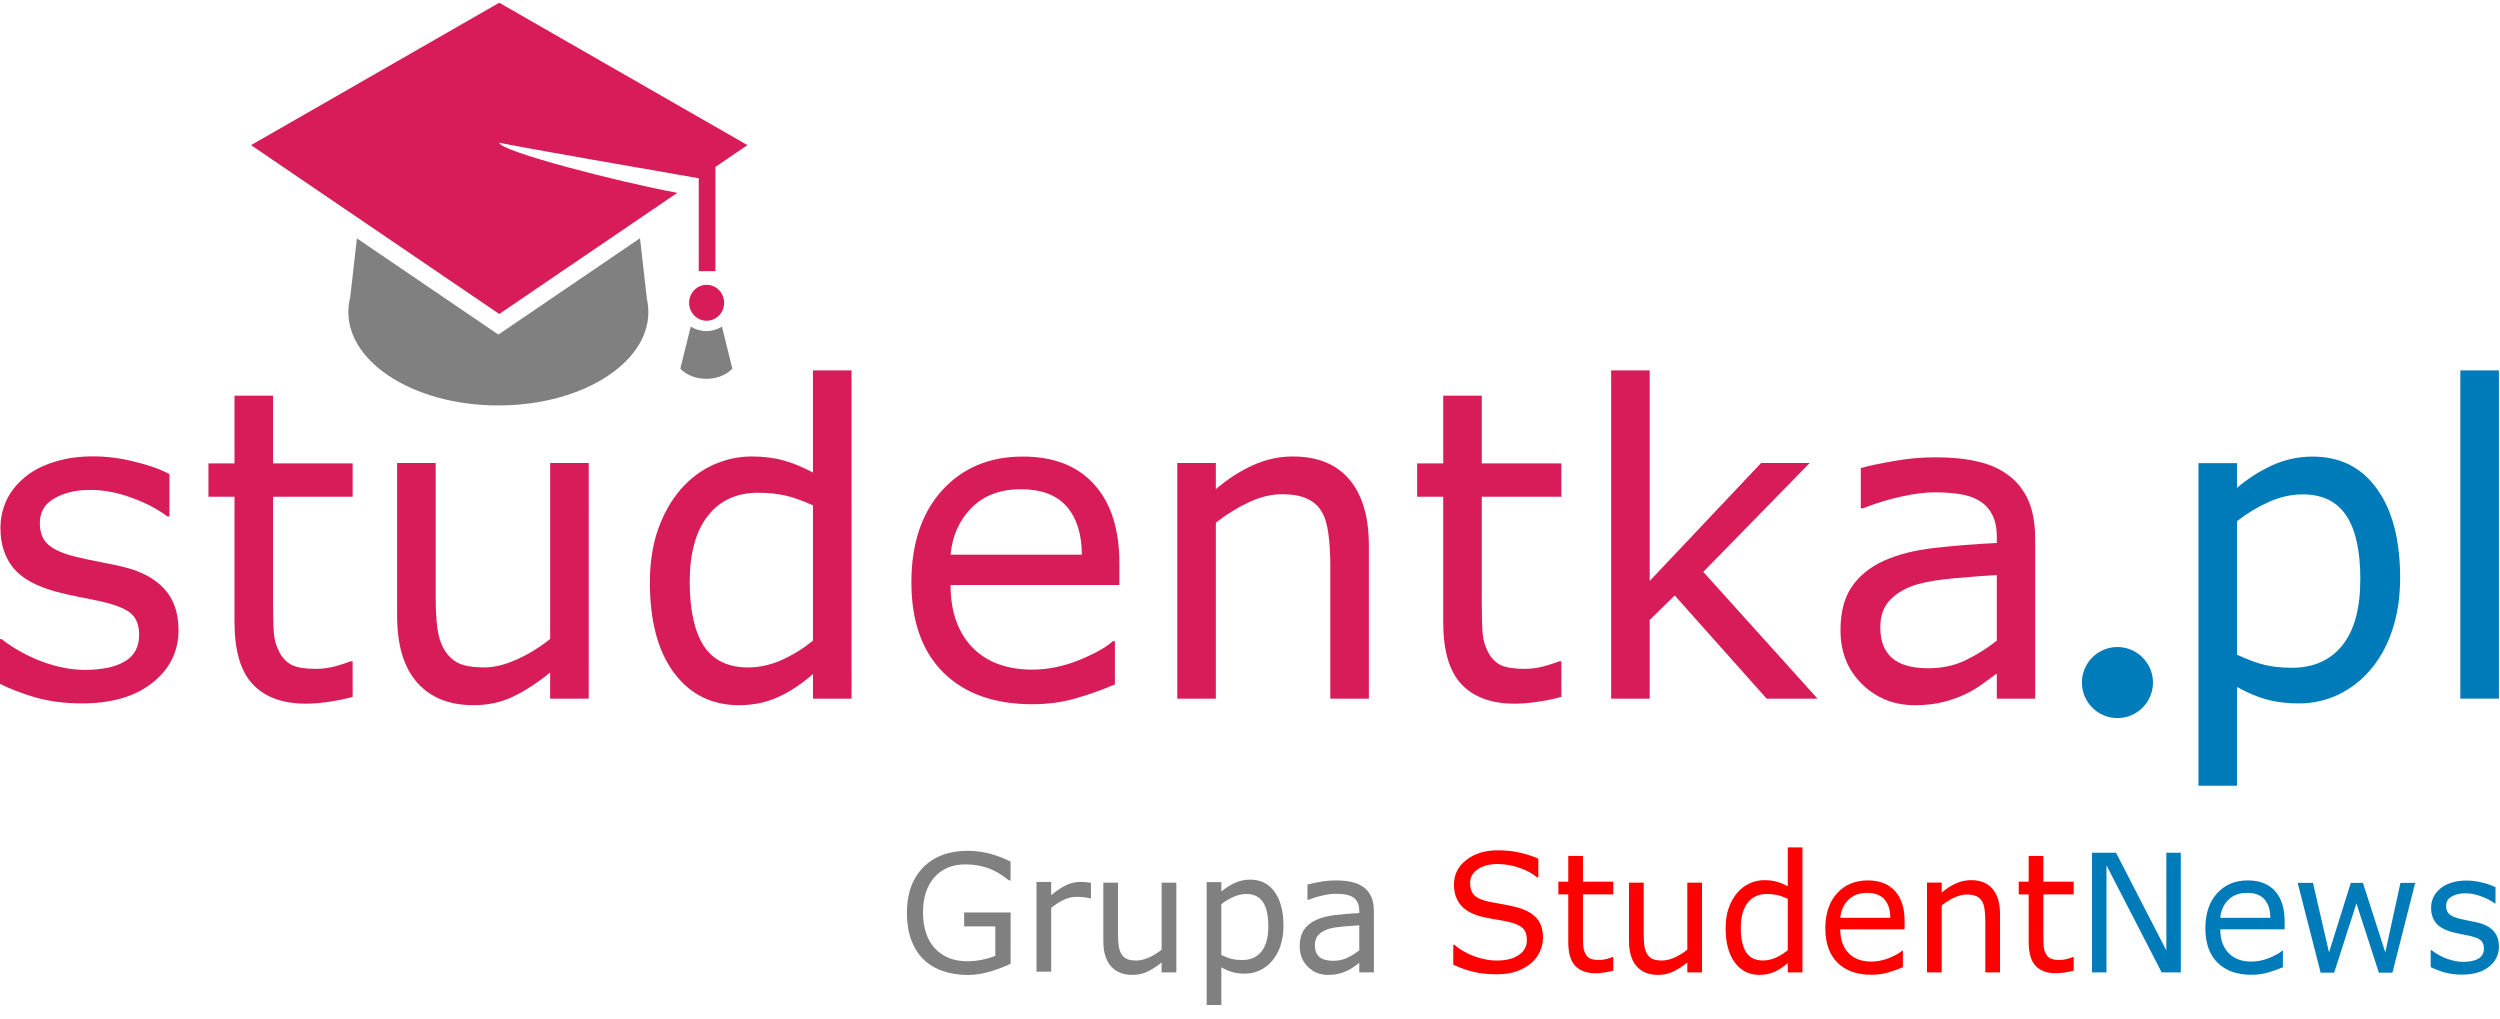 <?xml version="1.0" encoding="UTF-8"?>
<svg width="147.24" height="60" version="1.1" viewBox="0 0 147.24 60" xmlns="http://www.w3.org/2000/svg" xmlns:cc="http://creativecommons.org/ns#" xmlns:dc="http://purl.org/dc/elements/1.1/" xmlns:rdf="http://www.w3.org/1999/02/22-rdf-syntax-ns#">
 <g transform="translate(-1305.4 -4409.4)">
  <g>
   <path d="m1343.5 4427-0.406-3.569-8.342 5.675-8.331-5.668-0.394 3.466c-0.049 0.192-0.082 0.387-0.099 0.586-0.063 0.764 0.127 1.502 0.528 2.182 0.406 0.689 1.028 1.316 1.821 1.849 0.801 0.537 1.774 0.976 2.869 1.282 1.101 0.307 2.321 0.477 3.605 0.477 1.284 0 2.504-0.171 3.605-0.477 1.095-0.306 2.068-0.745 2.869-1.282 0.793-0.533 1.416-1.16 1.822-1.849 0.401-0.68 0.591-1.418 0.528-2.182-0.014-0.166-0.041-0.329-0.075-0.49z" fill="#808080"/>
   <path d="m1347 4428.9c-0.336 0-0.649-0.098-0.918-0.263l-0.614 2.471s0.49 0.602 1.532 0.602c1.041 0 1.532-0.602 1.532-0.602l-0.614-2.471c-0.268 0.166-0.582 0.263-0.918 0.263z" fill="#808080"/>
   <g transform="matrix(.771 0 0 .771 133.28 568.07)" fill="#d81c59">
    <path d="m1572 4997-13.604 9.255-18.96-12.899 18.96-10.877 18.96 10.877-2.445 1.663v7.964h-1.275v-7.097c-3.515-0.609-13.94-2.421-15.239-2.717 0 0.653 9.279 3.042 13.605 3.831z"/>
    <path d="m1572.9 5005.4c0 0.758 0.599 1.373 1.338 1.373 0.739 0 1.338-0.615 1.338-1.373 0-0.758-0.599-1.373-1.338-1.373-0.739 0-1.338 0.615-1.338 1.373"/>
   </g>
  </g>
  <path d="m1432.2 4449.6a2.091 2.091 0 0 1-2.091 2.091 2.091 2.091 0 0 1-2.091-2.091 2.091 2.091 0 0 1 2.091-2.091 2.091 2.091 0 0 1 2.091 2.091z" fill="#007cba" stroke-width=".137"/>
  <g transform="scale(.986 1.014)" fill="#d81c59" stroke-width=".716px" aria-label="studentka">
   <path d="m1334.6 4385.1q0 1.875-1.556 3.076-1.544 1.201-4.227 1.201-1.52 0-2.794-0.355-1.262-0.368-2.12-0.796v-2.586h0.122q1.091 0.821 2.426 1.311 1.336 0.478 2.561 0.478 1.52 0 2.377-0.49 0.858-0.49 0.858-1.544 0-0.809-0.466-1.225t-1.789-0.711q-0.49-0.11-1.287-0.257-0.784-0.147-1.434-0.319-1.801-0.478-2.561-1.397-0.748-0.931-0.748-2.279 0-0.846 0.343-1.593 0.355-0.747 1.066-1.336 0.686-0.576 1.74-0.907 1.066-0.343 2.377-0.343 1.225 0 2.475 0.306 1.262 0.294 2.095 0.723v2.463h-0.122q-0.882-0.649-2.144-1.091-1.262-0.453-2.475-0.453-1.262 0-2.132 0.49-0.87 0.478-0.87 1.434 0 0.846 0.527 1.274 0.515 0.429 1.666 0.698 0.637 0.147 1.421 0.294 0.796 0.147 1.323 0.27 1.605 0.368 2.475 1.262 0.87 0.907 0.87 2.402z"/>
   <path d="m1345 4389q-0.649 0.172-1.421 0.282-0.76 0.11-1.36 0.11-2.095 0-3.186-1.127-1.091-1.127-1.091-3.615v-7.279h-1.556v-1.936h1.556v-3.933h2.304v3.933h4.754v1.936h-4.754v6.237q0 1.078 0.049 1.691 0.049 0.6 0.343 1.127 0.27 0.49 0.735 0.723 0.478 0.221 1.446 0.221 0.564 0 1.176-0.159 0.613-0.172 0.882-0.282h0.122z"/>
   <path d="m1359.1 4389.1h-2.304v-1.519q-1.164 0.919-2.23 1.409-1.066 0.49-2.353 0.49-2.157 0-3.357-1.311-1.201-1.323-1.201-3.872v-8.884h2.304v7.793q0 1.042 0.098 1.789 0.098 0.735 0.417 1.262 0.331 0.539 0.858 0.784 0.527 0.245 1.532 0.245 0.894 0 1.948-0.466 1.066-0.466 1.985-1.189v-10.219h2.304z"/>
   <path d="m1374.8 4389.1h-2.304v-1.434q-0.993 0.858-2.071 1.336t-2.34 0.478q-2.451 0-3.897-1.887-1.434-1.887-1.434-5.232 0-1.74 0.49-3.1 0.502-1.36 1.348-2.316 0.833-0.931 1.936-1.421 1.115-0.49 2.304-0.49 1.078 0 1.911 0.233 0.833 0.221 1.752 0.699v-5.931h2.304zm-2.304-3.37v-7.854q-0.931-0.417-1.666-0.576t-1.605-0.159q-1.936 0-3.014 1.348t-1.078 3.823q0 2.438 0.833 3.713 0.833 1.262 2.671 1.262 0.98 0 1.985-0.429 1.005-0.441 1.875-1.127z"/>
   <path d="m1390.8 4382.5h-10.085q0 1.262 0.38 2.206 0.38 0.931 1.042 1.532 0.637 0.588 1.507 0.882 0.882 0.294 1.936 0.294 1.397 0 2.806-0.551 1.421-0.564 2.022-1.103h0.122v2.512q-1.164 0.49-2.377 0.821-1.213 0.331-2.549 0.331-3.406 0-5.318-1.838-1.912-1.85-1.912-5.244 0-3.357 1.826-5.33 1.838-1.973 4.828-1.973 2.769 0 4.264 1.617 1.507 1.617 1.507 4.595zm-2.242-1.764q-0.012-1.813-0.919-2.806-0.894-0.993-2.732-0.993-1.85 0-2.953 1.091-1.091 1.091-1.238 2.708z"/>
   <path d="m1405.7 4389.1h-2.304v-7.793q0-0.944-0.11-1.764-0.11-0.833-0.404-1.299-0.306-0.515-0.882-0.76-0.576-0.257-1.495-0.257-0.944 0-1.973 0.466t-1.973 1.189v10.219h-2.304v-13.687h2.304v1.519q1.078-0.894 2.23-1.397t2.365-0.502q2.218 0 3.382 1.336 1.164 1.336 1.164 3.848z"/>
   <path d="m1417.2 4389q-0.649 0.172-1.421 0.282-0.76 0.11-1.36 0.11-2.095 0-3.186-1.127-1.091-1.127-1.091-3.615v-7.279h-1.556v-1.936h1.556v-3.933h2.304v3.933h4.754v1.936h-4.754v6.237q0 1.078 0.049 1.691 0.049 0.6 0.343 1.127 0.27 0.49 0.735 0.723 0.478 0.221 1.446 0.221 0.564 0 1.176-0.159 0.613-0.172 0.882-0.282h0.122z"/>
   <path d="m1432.5 4389.1h-3.039l-5.49-5.992-1.495 1.421v4.571h-2.304v-19.066h2.304v12.229l6.654-6.85h2.904l-6.359 6.323z"/>
   <path d="m1445.5 4389.1h-2.291v-1.458q-0.306 0.208-0.833 0.588-0.515 0.368-1.005 0.588-0.576 0.282-1.323 0.466-0.748 0.196-1.752 0.196-1.85 0-3.137-1.225-1.287-1.225-1.287-3.125 0-1.556 0.662-2.512 0.674-0.968 1.911-1.519 1.25-0.551 3.002-0.748 1.752-0.196 3.762-0.294v-0.355q0-0.784-0.282-1.299-0.27-0.515-0.784-0.809-0.49-0.282-1.176-0.38-0.686-0.098-1.434-0.098-0.907 0-2.022 0.245-1.115 0.233-2.304 0.686h-0.122v-2.34q0.674-0.184 1.948-0.404 1.274-0.221 2.512-0.221 1.446 0 2.512 0.245 1.078 0.233 1.863 0.809 0.772 0.564 1.176 1.458t0.404 2.218zm-2.291-3.37v-3.811q-1.054 0.061-2.487 0.184-1.421 0.123-2.255 0.355-0.993 0.282-1.605 0.882-0.613 0.588-0.613 1.63 0 1.176 0.711 1.777 0.711 0.588 2.169 0.588 1.213 0 2.218-0.466 1.005-0.478 1.863-1.139z"/>
  </g>
  <g transform="scale(.986 1.014)" fill="#007bba" stroke-width=".716px" aria-label="pl">
   <path d="m1467.3 4382.1q0 1.667-0.478 3.051-0.478 1.372-1.348 2.328-0.809 0.907-1.912 1.409-1.091 0.49-2.316 0.49-1.066 0-1.936-0.233-0.858-0.233-1.752-0.723v5.735h-2.304v-18.736h2.304v1.434q0.919-0.772 2.059-1.287 1.152-0.527 2.451-0.527 2.475 0 3.848 1.875 1.385 1.863 1.385 5.183zm-2.377 0.061q0-2.475-0.846-3.701-0.846-1.225-2.598-1.225-0.993 0-1.997 0.429-1.005 0.429-1.924 1.127v7.756q0.98 0.441 1.679 0.6 0.711 0.159 1.605 0.159 1.924 0 3.002-1.299 1.078-1.299 1.078-3.848z"/>
   <path d="m1473.2 4389.1h-2.304v-19.066h2.304z"/>
  </g>
  <g transform="scale(.986 1.014)" stroke-width=".926" aria-label="Grupa StudentNews">
   <g fill="#808080">
    <path d="m1384.3 4404.5q-0.57 0.261-1.246 0.458-0.672 0.191-1.302 0.191-0.812 0-1.489-0.224-0.677-0.224-1.153-0.672-0.481-0.453-0.742-1.13-0.261-0.681-0.261-1.592 0-1.667 0.971-2.628 0.976-0.966 2.675-0.966 0.593 0 1.209 0.145 0.621 0.14 1.335 0.481v1.097h-0.084q-0.145-0.112-0.42-0.294-0.275-0.182-0.541-0.303-0.322-0.145-0.733-0.238-0.406-0.098-0.924-0.098-1.167 0-1.849 0.752-0.677 0.747-0.677 2.026 0 1.349 0.71 2.1 0.71 0.747 1.933 0.747 0.448 0 0.891-0.089 0.448-0.089 0.784-0.229v-1.704h-1.863v-0.812h2.777z"/>
    <path d="m1389.1 4400.7h-0.047q-0.196-0.047-0.383-0.065-0.182-0.023-0.434-0.023-0.406 0-0.784 0.182-0.378 0.177-0.728 0.462v3.702h-0.878v-5.214h0.878v0.77q0.523-0.42 0.919-0.593 0.402-0.177 0.817-0.177 0.229 0 0.332 0.014 0.103 0.01 0.308 0.042z"/>
    <path d="m1394.2 4405h-0.878v-0.579q-0.443 0.35-0.85 0.537-0.406 0.187-0.896 0.187-0.822 0-1.279-0.499-0.458-0.504-0.458-1.475v-3.384h0.878v2.969q0 0.397 0.037 0.681 0.037 0.28 0.159 0.481 0.126 0.205 0.327 0.299 0.201 0.093 0.584 0.093 0.341 0 0.742-0.177 0.406-0.177 0.756-0.453v-3.893h0.878z"/>
    <path d="m1400.6 4402.3q0 0.635-0.182 1.162-0.182 0.523-0.513 0.887-0.308 0.345-0.728 0.537-0.415 0.187-0.882 0.187-0.406 0-0.738-0.089-0.327-0.089-0.668-0.275v2.185h-0.877v-7.137h0.877v0.546q0.35-0.294 0.784-0.49 0.439-0.201 0.934-0.201 0.943 0 1.466 0.714 0.527 0.71 0.527 1.975zm-0.906 0.023q0-0.943-0.322-1.41t-0.99-0.467q-0.378 0-0.761 0.163t-0.733 0.429v2.955q0.373 0.168 0.64 0.229 0.271 0.061 0.612 0.061 0.733 0 1.144-0.495t0.411-1.466z"/>
    <path d="m1406 4405h-0.873v-0.555q-0.117 0.079-0.317 0.224-0.196 0.14-0.383 0.224-0.219 0.107-0.504 0.177-0.285 0.075-0.668 0.075-0.705 0-1.195-0.467-0.49-0.467-0.49-1.19 0-0.593 0.252-0.957 0.257-0.369 0.728-0.579 0.476-0.21 1.144-0.285 0.667-0.075 1.433-0.112v-0.135q0-0.299-0.107-0.495-0.103-0.196-0.299-0.308-0.187-0.107-0.448-0.145-0.261-0.037-0.546-0.037-0.345 0-0.77 0.093-0.425 0.089-0.878 0.261h-0.047v-0.892q0.257-0.07 0.742-0.154 0.485-0.084 0.957-0.084 0.551 0 0.957 0.093 0.411 0.089 0.71 0.308 0.294 0.215 0.448 0.555 0.154 0.341 0.154 0.845zm-0.873-1.284v-1.452q-0.402 0.023-0.948 0.07-0.541 0.047-0.859 0.135-0.378 0.107-0.612 0.336-0.233 0.224-0.233 0.621 0 0.448 0.271 0.677 0.271 0.224 0.826 0.224 0.462 0 0.845-0.177 0.383-0.182 0.71-0.434z"/>
   </g>
   <g fill="#f00">
    <path d="m1416.1 4403q0 0.406-0.191 0.803-0.187 0.397-0.527 0.672-0.373 0.299-0.873 0.467-0.495 0.168-1.195 0.168-0.751 0-1.354-0.14-0.598-0.14-1.218-0.415v-1.158h0.065q0.527 0.439 1.218 0.677 0.691 0.238 1.298 0.238 0.859 0 1.335-0.322 0.481-0.322 0.481-0.859 0-0.462-0.229-0.681-0.224-0.219-0.686-0.341-0.35-0.093-0.761-0.154-0.406-0.061-0.864-0.154-0.924-0.196-1.372-0.667-0.443-0.476-0.443-1.237 0-0.873 0.738-1.428 0.738-0.56 1.872-0.56 0.733 0 1.344 0.14 0.612 0.14 1.083 0.345v1.092h-0.065q-0.397-0.336-1.046-0.555-0.644-0.224-1.321-0.224-0.742 0-1.195 0.308-0.448 0.308-0.448 0.794 0 0.434 0.224 0.681 0.224 0.247 0.789 0.378 0.299 0.065 0.85 0.159 0.551 0.093 0.934 0.191 0.775 0.205 1.167 0.621 0.392 0.415 0.392 1.162z"/>
    <path d="m1420.3 4404.9q-0.247 0.065-0.541 0.107-0.289 0.042-0.518 0.042-0.798 0-1.214-0.429-0.415-0.429-0.415-1.377v-2.773h-0.593v-0.738h0.593v-1.498h0.877v1.498h1.811v0.738h-1.811v2.376q0 0.411 0.019 0.644 0.019 0.229 0.131 0.429 0.103 0.187 0.28 0.275 0.182 0.084 0.551 0.084 0.215 0 0.448-0.061 0.233-0.065 0.336-0.107h0.047z"/>
    <path d="m1425.6 4405h-0.878v-0.579q-0.444 0.35-0.85 0.537-0.406 0.187-0.896 0.187-0.822 0-1.279-0.499-0.458-0.504-0.458-1.475v-3.384h0.878v2.969q0 0.397 0.037 0.681 0.037 0.28 0.159 0.481 0.126 0.205 0.327 0.299 0.201 0.093 0.584 0.093 0.341 0 0.742-0.177 0.406-0.177 0.756-0.453v-3.893h0.878z"/>
    <path d="m1431.6 4405h-0.878v-0.546q-0.378 0.327-0.789 0.509-0.411 0.182-0.892 0.182-0.934 0-1.484-0.719-0.546-0.719-0.546-1.993 0-0.663 0.187-1.181 0.191-0.518 0.513-0.882 0.317-0.355 0.738-0.541 0.425-0.187 0.878-0.187 0.411 0 0.728 0.089 0.317 0.084 0.667 0.266v-2.259h0.878zm-0.878-1.284v-2.992q-0.355-0.159-0.635-0.219-0.28-0.061-0.612-0.061-0.738 0-1.148 0.513t-0.411 1.456q0 0.929 0.317 1.414 0.317 0.481 1.018 0.481 0.373 0 0.756-0.163 0.383-0.168 0.714-0.429z"/>
    <path d="m1437.7 4402.5h-3.842q0 0.481 0.145 0.84 0.145 0.355 0.397 0.584 0.243 0.224 0.574 0.336 0.336 0.112 0.738 0.112 0.532 0 1.069-0.21 0.541-0.215 0.77-0.42h0.047v0.957q-0.443 0.187-0.906 0.313-0.462 0.126-0.971 0.126-1.298 0-2.026-0.7-0.728-0.705-0.728-1.998 0-1.279 0.696-2.031 0.7-0.752 1.839-0.752 1.055 0 1.625 0.616 0.574 0.616 0.574 1.75zm-0.854-0.672q0-0.691-0.35-1.069-0.341-0.378-1.041-0.378-0.705 0-1.125 0.415-0.415 0.415-0.471 1.032z"/>
    <path d="m1443.4 4405h-0.878v-2.969q0-0.359-0.042-0.672-0.042-0.318-0.154-0.495-0.117-0.196-0.336-0.289-0.219-0.098-0.57-0.098-0.359 0-0.751 0.177t-0.751 0.453v3.893h-0.878v-5.214h0.878v0.579q0.411-0.341 0.85-0.532t0.901-0.191q0.845 0 1.288 0.509 0.444 0.509 0.444 1.466z"/>
    <path d="m1447.8 4404.9q-0.247 0.065-0.541 0.107-0.289 0.042-0.518 0.042-0.798 0-1.214-0.429-0.415-0.429-0.415-1.377v-2.773h-0.593v-0.738h0.593v-1.498h0.878v1.498h1.811v0.738h-1.811v2.376q0 0.411 0.019 0.644 0.019 0.229 0.131 0.429 0.103 0.187 0.28 0.275 0.182 0.084 0.551 0.084 0.215 0 0.448-0.061 0.233-0.065 0.336-0.107h0.047z"/>
   </g>
   <g fill="#007bba">
    <path d="m1454.2 4405h-1.144l-3.296-6.218v6.218h-0.864v-6.951h1.433l3.006 5.676v-5.676h0.864z"/>
    <path d="m1460.4 4402.5h-3.842q0 0.481 0.145 0.84 0.145 0.355 0.397 0.584 0.243 0.224 0.574 0.336 0.336 0.112 0.738 0.112 0.532 0 1.069-0.21 0.541-0.215 0.77-0.42h0.047v0.957q-0.443 0.187-0.906 0.313-0.462 0.126-0.971 0.126-1.298 0-2.026-0.7-0.728-0.705-0.728-1.998 0-1.279 0.696-2.031 0.7-0.752 1.839-0.752 1.055 0 1.624 0.616 0.574 0.616 0.574 1.75zm-0.854-0.672q0-0.691-0.35-1.069-0.341-0.378-1.041-0.378-0.705 0-1.125 0.415-0.415 0.415-0.471 1.032z"/>
    <path d="m1468.2 4399.8-1.358 5.214h-0.812l-1.34-4.019-1.33 4.019h-0.808l-1.372-5.214h0.915l0.957 4.038 1.302-4.038h0.724l1.335 4.038 0.906-4.038z"/>
    <path d="m1473.2 4403.5q0 0.714-0.593 1.172-0.588 0.458-1.611 0.458-0.579 0-1.064-0.135-0.481-0.14-0.807-0.303v-0.985h0.047q0.415 0.313 0.924 0.499 0.509 0.182 0.976 0.182 0.579 0 0.906-0.187 0.327-0.187 0.327-0.588 0-0.308-0.177-0.467t-0.681-0.271q-0.187-0.042-0.49-0.098-0.299-0.056-0.546-0.121-0.686-0.182-0.976-0.532-0.285-0.355-0.285-0.868 0-0.322 0.131-0.607 0.135-0.285 0.406-0.509 0.262-0.219 0.663-0.345 0.406-0.131 0.906-0.131 0.467 0 0.943 0.117 0.481 0.112 0.798 0.275v0.938h-0.047q-0.336-0.247-0.817-0.415-0.481-0.173-0.943-0.173-0.481 0-0.812 0.187-0.331 0.182-0.331 0.546 0 0.322 0.201 0.485 0.196 0.163 0.635 0.266 0.243 0.056 0.541 0.112 0.303 0.056 0.504 0.103 0.612 0.14 0.943 0.481 0.331 0.345 0.331 0.915z"/>
   </g>
  </g>
 </g>
</svg>

